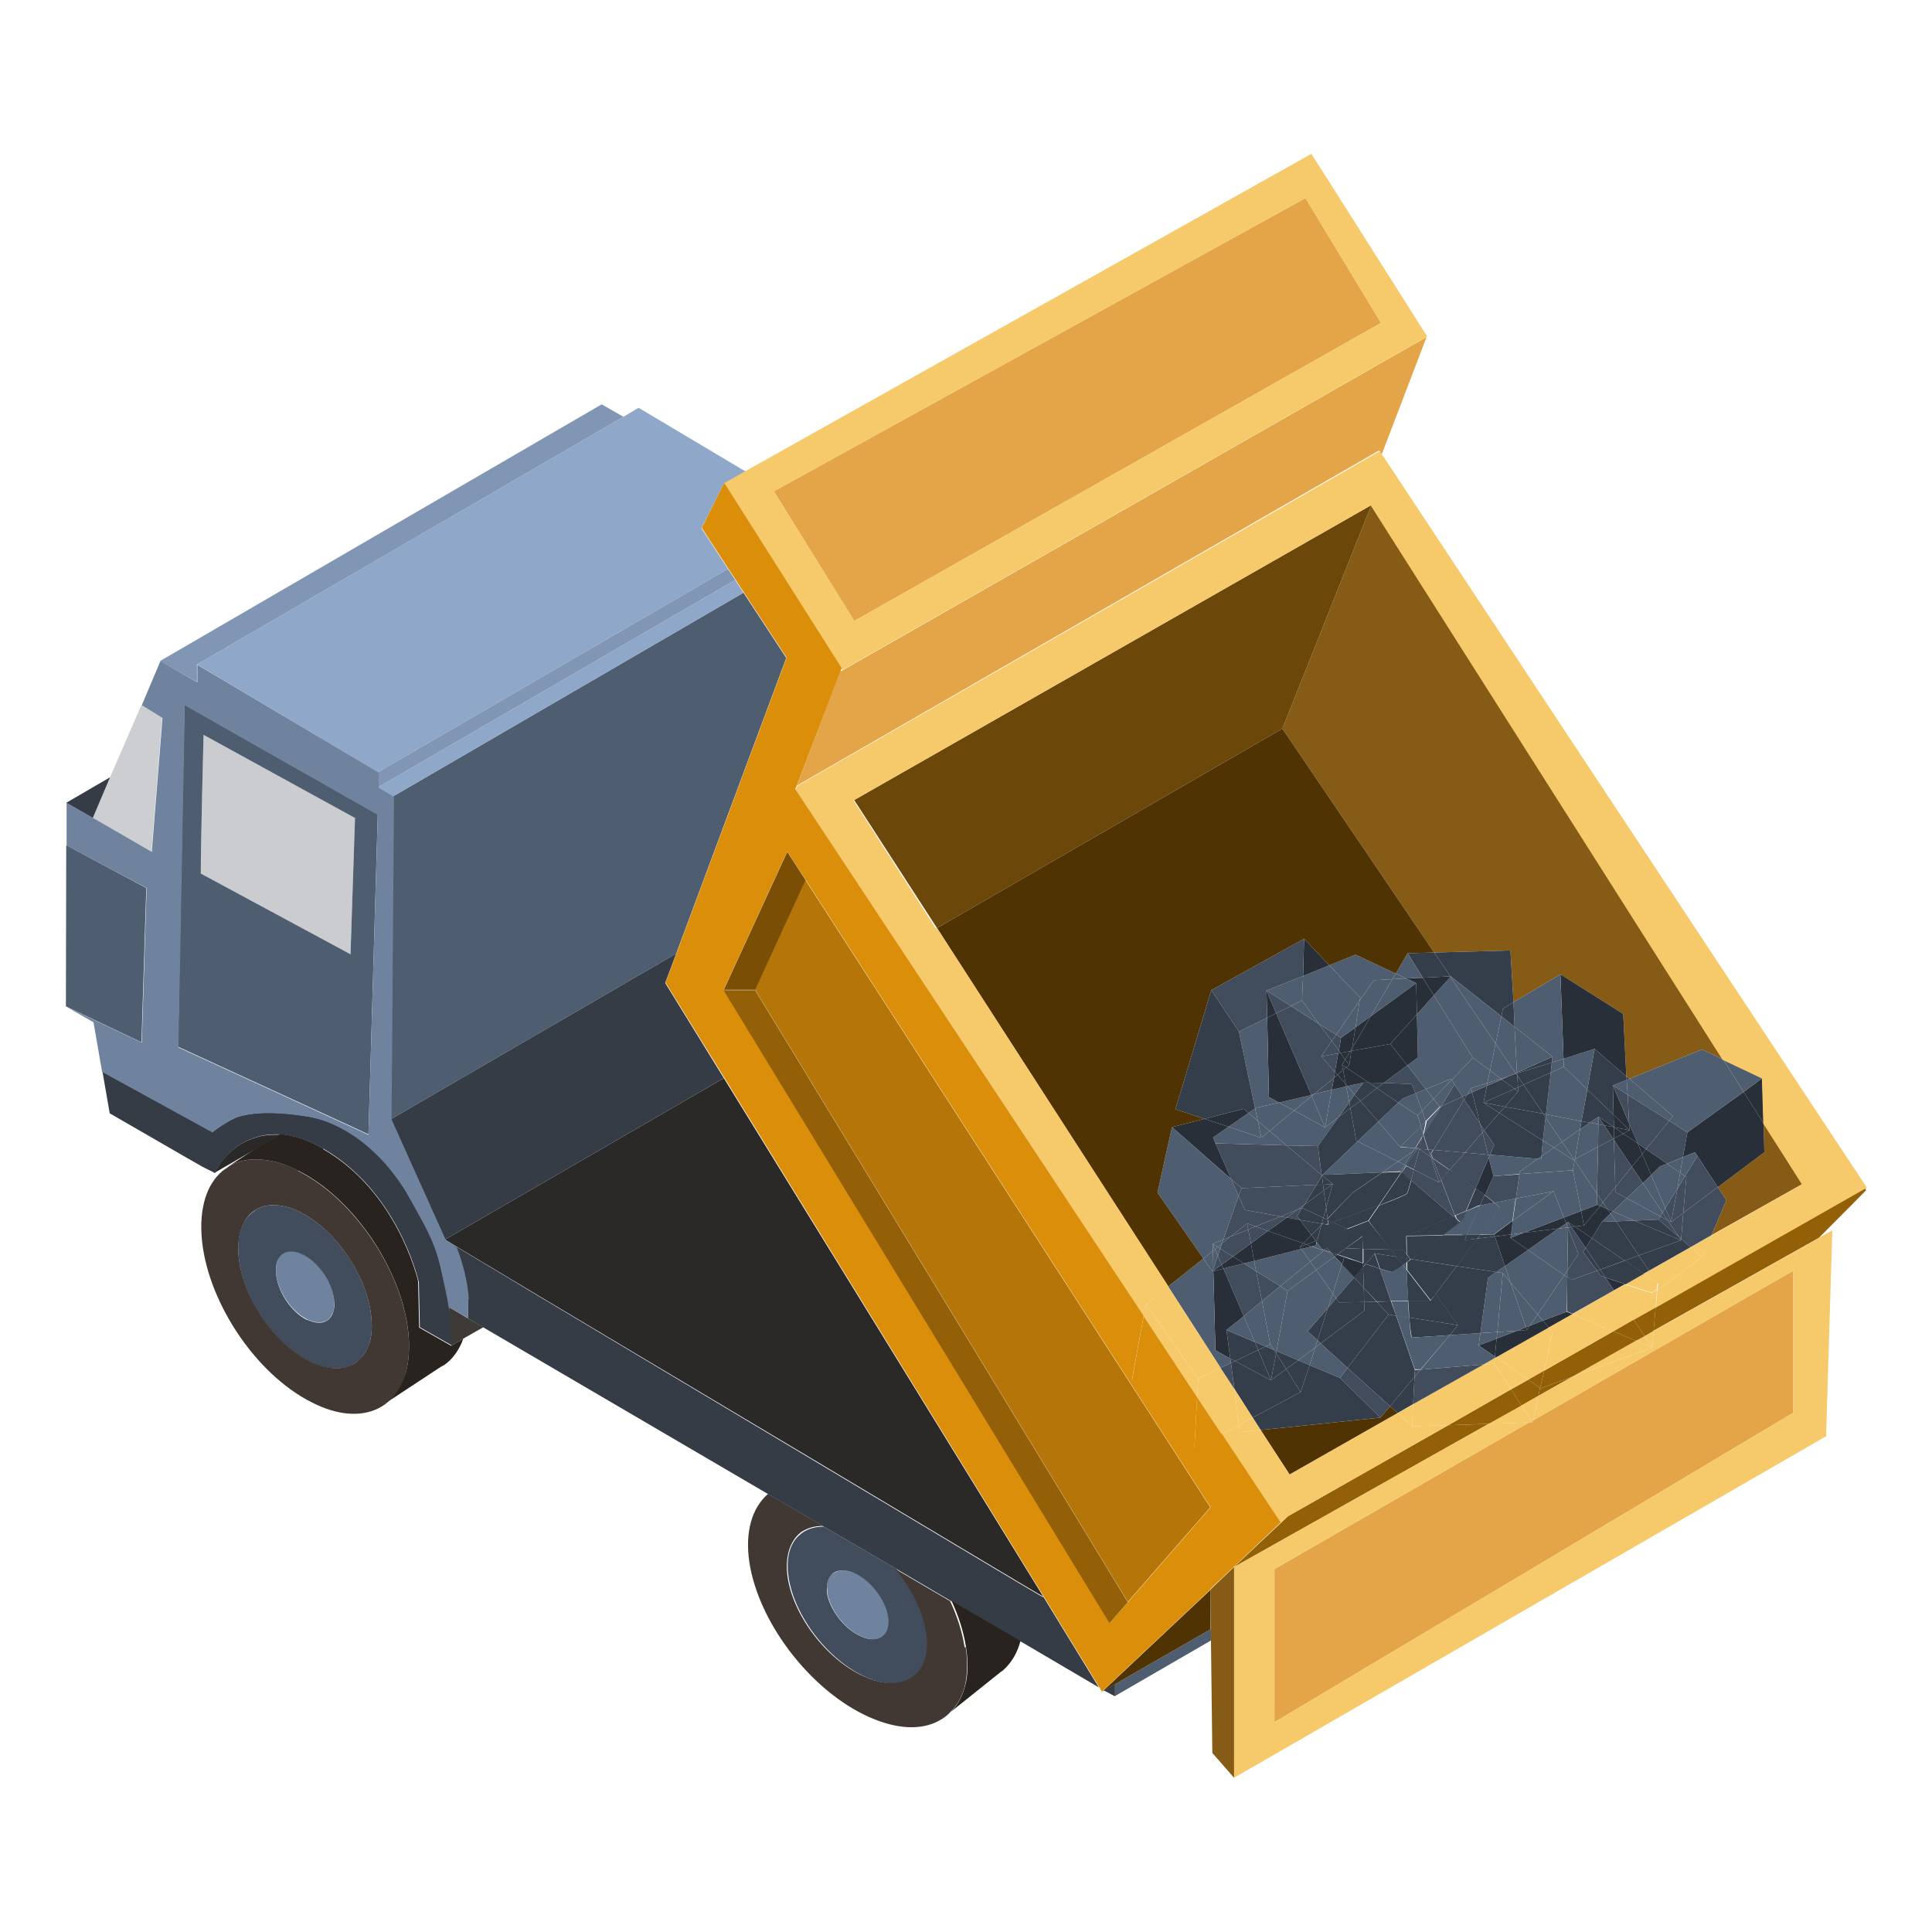 <?xml version="1.0" encoding="utf-8"?>
<svg xmlns="http://www.w3.org/2000/svg" id="Layer_1" viewBox="0 0 56 56">
  <defs>
    <style>
      .cls-1 {
        fill: #4f5d70;
      }

      .cls-2 {
        fill: #413833;
      }

      .cls-3 {
        fill: #855b15;
      }

      .cls-4 {
        fill: #353c46;
      }

      .cls-5 {
        fill: #db8e0a;
      }

      .cls-6 {
        fill: #4f3303;
      }

      .cls-7 {
        fill: #b57508;
      }

      .cls-8 {
        fill: #343d4a;
      }

      .cls-9 {
        fill: #2b2927;
      }

      .cls-10 {
        fill: #f6c96b;
      }

      .cls-11 {
        fill: #8fa7c9;
      }

      .cls-12 {
        fill: #cacccf;
      }

      .cls-13 {
        fill: #e4a549;
      }

      .cls-14 {
        fill: #70839e;
      }

      .cls-15 {
        fill: #414c5c;
      }

      .cls-16 {
        fill: #8196b5;
      }

      .cls-17 {
        fill: #292320;
      }

      .cls-18 {
        fill: #3d3a37;
      }

      .cls-19 {
        fill: #282f39;
      }

      .cls-20 {
        fill: #6b470a;
      }

      .cls-21 {
        fill: #946007;
      }

      .cls-22 {
        fill: #7a4f05;
      }

      .cls-23 {
        fill: #cdced1;
      }
    </style>
  </defs>
  <path class="cls-21" d="M47.99,37.89l6.07-3.45.03.06s-.57.58-1.37,1.38h0s-4.79,2.69-4.79,2.69l.06-.68Z"/>
  <polygon class="cls-3" points="51.12 32.56 52.24 34.32 49.61 35.8 50.04 34.79 49.79 34.41 51.14 33.4 51.12 32.56"/>
  <polygon class="cls-13" points="51.98 36.83 51.98 40.95 36.94 49.92 36.94 45.48 44.32 41.23 44.42 41.23 44.44 41.17 51.98 36.83"/>
  <polygon class="cls-19" points="51.12 32.56 51.14 33.4 49.79 34.41 49.2 33.51 49.13 33.4 48.78 33.54 48.91 32.82 50.54 31.65 51.12 32.56"/>
  <polygon class="cls-19" points="51.12 32.56 50.54 31.65 51.08 31.25 51.12 32.56"/>
  <polygon class="cls-1" points="51.08 31.25 50.54 31.65 49.95 30.71 51.08 31.25"/>
  <polygon class="cls-3" points="39.75 14.64 49.95 30.71 49.33 30.42 47.23 31.27 47.14 31.2 47.05 29.39 45.23 28.24 43.87 29.05 43.78 27.55 41.57 27.61 37.17 21.12 39.75 14.64"/>
  <polygon class="cls-15" points="48.88 34.11 48.84 34.09 49.2 33.51 49.79 34.41 48.79 35.16 48.88 34.11"/>
  <path class="cls-10" d="M49.37,36.39h-.01s-.02.03-.03.04l-.32-.28.61-.35-.25.59Z"/>
  <path class="cls-8" d="M49.35,36.4l-.02.03h0s.02-.02.03-.03Z"/>
  <polygon class="cls-1" points="49.2 33.51 48.84 34.09 48.7 33.99 48.78 33.54 49.13 33.4 49.2 33.51"/>
  <polygon class="cls-15" points="49 36.15 48.73 35.91 48.79 35.16 49.79 34.41 50.04 34.79 49.61 35.8 49 36.15"/>
  <polygon class="cls-15" points="48.91 32.82 48.78 33.54 48.32 33.73 47.71 33.31 48.38 32.49 48.91 32.82"/>
  <polygon class="cls-1" points="48.49 32.35 47.23 31.27 49.33 30.42 49.95 30.71 50.54 31.65 48.91 32.82 48.38 32.49 48.49 32.35"/>
  <polygon class="cls-15" points="48.88 34.11 48.79 35.16 48.44 35.42 48.62 34.46 48.84 34.09 48.88 34.11"/>
  <polygon class="cls-1" points="48.7 33.99 48.84 34.09 48.62 34.46 48.7 33.99"/>
  <polygon class="cls-1" points="48.78 33.54 48.7 33.99 48.32 33.73 48.78 33.54"/>
  <polygon class="cls-8" points="48.67 35.86 48.73 35.91 48.72 35.95 48.67 35.86"/>
  <polygon class="cls-8" points="48.72 35.95 47.5 36.39 46.84 35.4 47.37 35.38 48.72 35.95"/>
  <polygon class="cls-1" points="48.32 33.73 48.7 33.99 48.62 34.46 48.27 35.02 47.86 34.06 48.11 33.81 48.32 33.73"/>
  <polygon class="cls-15" points="48.27 35.02 48.62 34.46 48.44 35.42 48.27 35.02"/>
  <polygon class="cls-1" points="48.49 32.35 48.38 32.49 47.18 31.73 47.15 31.3 47.23 31.27 48.49 32.35"/>
  <polygon class="cls-15" points="48.27 35.02 48.44 35.42 48.34 35.37 48.19 35.15 48.27 35.02"/>
  <polygon class="cls-15" points="48.73 35.91 48.67 35.86 48.34 35.37 48.44 35.42 48.79 35.16 48.73 35.91"/>
  <polygon class="cls-15" points="48.38 32.49 47.71 33.31 47.47 33.14 47.22 32.56 47.18 31.73 48.38 32.49"/>
  <polygon class="cls-15" points="48.34 35.37 48.67 35.86 48.07 35.35 48.13 35.26 48.34 35.37"/>
  <polygon class="cls-15" points="48.19 35.15 48.34 35.37 48.13 35.26 48.19 35.15"/>
  <polygon class="cls-19" points="48.32 33.73 48.11 33.81 47.86 34.06 47.6 33.45 47.71 33.31 48.32 33.73"/>
  <polygon class="cls-1" points="47.86 34.06 48.27 35.02 48.19 35.15 47.62 34.29 47.86 34.06"/>
  <polygon class="cls-1" points="48.19 35.15 48.13 35.26 47.15 34.73 47.62 34.29 48.19 35.15"/>
  <polygon class="cls-1" points="48.07 35.35 47.37 35.38 46.75 35.11 47.15 34.73 48.13 35.26 48.07 35.35"/>
  <polygon class="cls-8" points="48.72 35.95 47.37 35.38 48.07 35.35 48.67 35.86 48.72 35.95"/>
  <path class="cls-10" d="M47.1,37.22l.54-.31.4.28-.02.19c-.08.05-.13.08-.15.08-.04,0-.42-.13-.78-.25Z"/>
  <polygon class="cls-21" points="47.99 37.89 47.93 38.58 47.67 38.73 47.35 38.25 47.99 37.89"/>
  <polygon class="cls-10" points="47.67 38.73 47.93 38.58 47.89 39.06 47.67 38.73"/>
  <polygon class="cls-10" points="47.67 38.73 47.89 39.06 47.42 38.86 47.67 38.73"/>
  <polygon class="cls-10" points="47.89 39.06 45.58 39.9 47.42 38.86 47.89 39.06"/>
  <path class="cls-10" d="M47.88,37.47s.07-.03.15-.08l-.04.51-.64.36-.57-.85.32-.18c.36.12.74.24.78.25Z"/>
  <polygon class="cls-19" points="47.6 33.45 47.86 34.06 47.62 34.29 47.3 33.82 47.6 33.45"/>
  <polygon class="cls-8" points="47.5 36.39 47.8 36.83 47.64 36.92 47.09 36.54 47.5 36.39"/>
  <path class="cls-10" d="M48.05,37.2l-.4-.28.16-.09,1.2-.68.32.28c-.19.15-.96.74-1.29.96l.02-.19Z"/>
  <polygon class="cls-8" points="47.8 36.83 47.5 36.39 48.72 35.95 48.73 35.91 49 36.15 47.8 36.83"/>
  <polygon class="cls-19" points="47.71 33.31 47.6 33.45 47.47 33.14 47.71 33.31"/>
  <polygon class="cls-21" points="47.35 38.25 47.67 38.73 47.42 38.86 46.76 38.59 47.35 38.25"/>
  <polygon class="cls-15" points="47.62 34.29 47.15 34.73 46.82 34.55 46.82 34.41 47.3 33.82 47.62 34.29"/>
  <polygon class="cls-19" points="47.6 33.45 47.3 33.82 46.78 33.04 46.78 33 47.05 32.86 47.47 33.14 47.6 33.45"/>
  <polygon class="cls-21" points="47.42 38.86 45.58 39.9 44.66 40.24 44.64 40.23 44.76 39.73 46.76 38.59 47.42 38.86"/>
  <polygon class="cls-1" points="46.75 35.11 47.37 35.38 46.84 35.4 46.68 35.17 46.75 35.11"/>
  <polygon class="cls-10" points="47.35 38.25 46.76 38.59 45.58 38.09 46.78 37.4 47.35 38.25"/>
  <polygon class="cls-15" points="46.78 33.04 47.3 33.82 46.82 34.41 46.78 33.04"/>
  <polygon class="cls-19" points="47.22 32.56 47.47 33.14 47.05 32.86 47.23 32.76 47.22 32.56"/>
  <polygon class="cls-8" points="47.14 31.2 47.23 31.27 47.15 31.3 47.14 31.2"/>
  <polygon class="cls-19" points="47.22 32.56 47.23 32.76 46.77 32.31 46.75 31.46 47.22 32.56"/>
  <polygon class="cls-19" points="47.23 32.76 47.05 32.86 46.78 32.67 47.23 32.76"/>
  <polygon class="cls-19" points="47.23 32.76 46.78 32.67 46.78 32.67 46.77 32.31 47.23 32.76"/>
  <polygon class="cls-15" points="47.18 31.73 47.22 32.56 46.75 31.46 47.18 31.73"/>
  <polygon class="cls-1" points="47.15 31.3 47.18 31.73 46.75 31.46 47.15 31.3"/>
  <path class="cls-8" d="M47.1,37.22c-.22-.08-.44-.15-.57-.19h0l-.15-.23.72-.26.55.38-.54.31Z"/>
  <path class="cls-19" d="M47.1,37.22l-.32.18-.25-.37c.13.04.35.12.57.19Z"/>
  <polygon class="cls-8" points="47.09 36.54 46.38 36.8 45.96 36.17 46.14 35.89 47.09 36.54"/>
  <polygon class="cls-19" points="46.78 32.67 47.05 32.86 46.78 33 46.78 32.67 46.78 32.67"/>
  <polygon class="cls-15" points="46.46 34.85 46.82 34.41 46.82 34.55 47.15 34.73 46.75 35.11 46.6 35.05 46.46 34.85"/>
  <polygon class="cls-19" points="46.78 33 46.78 33.04 46.76 33.01 46.78 33"/>
  <polygon class="cls-19" points="46.78 32.67 46.78 33 46.76 33.01 46.5 32.62 46.78 32.67"/>
  <polygon class="cls-19" points="46.33 32.37 46.78 32.67 46.5 32.62 46.33 32.37"/>
  <polygon class="cls-15" points="46.5 32.62 46.76 33.01 46.32 33.24 46.33 32.59 46.5 32.62"/>
  <polygon class="cls-8" points="46.22 30.4 47.14 31.2 47.15 31.3 46.75 31.46 46.77 32.31 46.01 31.58 46.22 30.4"/>
  <polygon class="cls-19" points="46.75 35.11 46.68 35.17 46.6 35.05 46.75 35.11"/>
  <polygon class="cls-15" points="46.6 35.05 46.38 34.96 46.46 34.85 46.6 35.05"/>
  <polygon class="cls-15" points="46.46 34.85 46.29 34.6 46.32 33.24 46.76 33.01 46.78 33.04 46.82 34.41 46.46 34.85"/>
  <path class="cls-8" d="M46.38,36.8l.15.23c-.08-.03-.13-.05-.13-.05l-.11-.15.09-.03Z"/>
  <polygon class="cls-1" points="46.43 35.42 46.68 35.17 46.84 35.4 46.53 35.41 46.43 35.42"/>
  <polygon class="cls-15" points="46.5 32.62 46.33 32.59 46.33 32.37 46.5 32.62"/>
  <polygon class="cls-8" points="46.01 31.58 46.77 32.31 46.78 32.67 46.33 32.37 46.08 32.54 45.84 32.5 46.01 31.58"/>
  <polygon class="cls-15" points="46.29 34.6 46.46 34.85 46.38 34.96 46.29 34.92 46.29 34.6"/>
  <path class="cls-15" d="M45.55,37.1l.74-.27.11.15s.05.02.13.05h0l.25.37-1.2.68-.16-.07v-1s.14.09.14.09Z"/>
  <polygon class="cls-1" points="46.33 32.37 46.33 32.59 46.08 32.54 46.33 32.37"/>
  <polygon class="cls-1" points="46.33 32.59 46.32 33.24 45.65 33.6 45.8 32.73 46.08 32.54 46.33 32.59"/>
  <polygon class="cls-1" points="46.32 33.24 46.29 34.6 45.64 33.63 45.65 33.6 46.32 33.24"/>
  <polygon class="cls-19" points="45.91 35.52 45.83 35.1 46.29 34.92 46.38 34.96 45.91 35.52"/>
  <polygon class="cls-8" points="46.53 35.41 46.84 35.4 47.5 36.39 47.09 36.54 46.14 35.89 46.43 35.42 46.53 35.41"/>
  <polygon class="cls-1" points="46.22 30.4 46.01 31.58 45.33 30.92 45.32 30.69 46.22 30.4"/>
  <polygon class="cls-19" points="45.32 30.69 45.23 28.24 47.05 29.39 47.14 31.2 46.22 30.4 45.32 30.69"/>
  <polygon class="cls-8" points="46.08 32.54 45.8 32.73 45.84 32.5 46.08 32.54"/>
  <polygon class="cls-1" points="46.01 31.58 45.84 32.5 44.81 32.3 44.95 31.09 45.33 30.92 46.01 31.58"/>
  <polygon class="cls-8" points="45.96 36.17 46.38 36.8 46.29 36.83 45.89 36.29 45.96 36.17"/>
  <polygon class="cls-19" points="46.14 35.89 45.65 35.55 45.91 35.52 46.38 34.96 46.6 35.05 46.68 35.17 46.43 35.42 46.14 35.89"/>
  <polygon class="cls-19" points="45.96 36.17 45.55 35.57 45.65 35.55 46.14 35.89 45.96 36.17"/>
  <polygon class="cls-1" points="45.84 32.5 45.8 32.73 45.28 33.1 44.8 32.39 44.81 32.3 45.84 32.5"/>
  <polygon class="cls-1" points="45.8 32.73 45.65 33.6 45.62 33.61 45.28 33.1 45.8 32.73"/>
  <polygon class="cls-15" points="45.75 36.35 45.45 35.59 45.45 35.58 45.55 35.57 45.96 36.17 45.89 36.29 46.29 36.83 45.55 37.1 45.43 37.02 45.43 36.83 45.75 36.35"/>
  <polygon class="cls-1" points="46.29 34.92 45.83 35.1 45.59 33.92 45.64 33.63 46.29 34.6 46.29 34.92"/>
  <polygon class="cls-15" points="45.45 35.59 45.75 36.35 45.43 36.83 45.45 35.59"/>
  <polygon class="cls-19" points="45.65 35.55 45.55 35.57 45.45 35.42 45.65 35.55"/>
  <polygon class="cls-1" points="45.65 33.6 45.64 33.63 45.62 33.61 45.65 33.6"/>
  <polygon class="cls-1" points="45.62 33.61 45.6 33.62 45.04 33.26 45.28 33.1 45.62 33.61"/>
  <polygon class="cls-1" points="45.59 33.92 44.04 34.03 44.05 33.96 44.57 33.59 44.67 33.6 44.68 33.52 45.04 33.26 45.6 33.62 45.62 33.61 45.64 33.63 45.59 33.92"/>
  <polygon class="cls-21" points="45.58 39.9 44.59 40.46 44.64 40.23 44.66 40.24 45.58 39.9"/>
  <polygon class="cls-15" points="45.45 35.42 45.55 35.57 45.45 35.58 45.45 35.42"/>
  <polygon class="cls-19" points="45.58 38.09 44.89 38.48 44.72 38.28 45.41 38.02 45.58 38.09"/>
  <polygon class="cls-19" points="45.83 35.1 45.91 35.52 45.65 35.55 45.45 35.42 45.4 35.46 45.33 35.29 45.83 35.1"/>
  <polygon class="cls-1" points="45.45 35.42 45.45 35.58 45.44 35.58 45.4 35.46 45.45 35.42"/>
  <polygon class="cls-1" points="45.45 35.58 45.45 35.59 45.43 36.83 45.34 36.96 44.29 36.23 45.17 35.61 45.44 35.58 45.45 35.58"/>
  <polygon class="cls-1" points="45.4 35.46 45.44 35.58 45.17 35.61 45.4 35.46"/>
  <polygon class="cls-1" points="45.43 36.83 45.43 37.02 45.34 36.96 45.43 36.83"/>
  <polygon class="cls-1" points="45.43 37.02 45.41 38.02 44.72 38.28 44.57 38.1 45.34 36.96 45.43 37.02"/>
  <polygon class="cls-19" points="45.33 35.29 45.4 35.46 45.17 35.61 44.17 35.73 45.33 35.29"/>
  <polygon class="cls-1" points="44.29 36.23 45.34 36.96 44.57 38.1 43.78 37.17 43.62 36.7 44.29 36.23"/>
  <polygon class="cls-1" points="44.98 30.8 45.32 30.69 45.33 30.92 44.95 31.09 44.98 30.8"/>
  <polygon class="cls-1" points="45.32 30.69 44.98 30.8 45 30.63 43.9 29.76 43.87 29.05 45.23 28.24 45.32 30.69"/>
  <polygon class="cls-1" points="45.03 34.53 45.33 35.29 44.17 35.73 43.8 35.78 43.85 35.38 45.03 34.53"/>
  <polygon class="cls-1" points="44.8 32.39 45.28 33.1 45.04 33.26 44.72 33.06 44.8 32.39"/>
  <polygon class="cls-19" points="45.17 35.61 44.29 36.23 43.78 35.88 44.17 35.73 45.17 35.61"/>
  <polygon class="cls-1" points="44.72 33.06 45.04 33.26 44.68 33.52 44.72 33.06"/>
  <polygon class="cls-1" points="44.04 34.03 45.59 33.92 45.83 35.1 45.33 35.29 45.03 34.53 43.94 34.74 44.04 34.03"/>
  <polygon class="cls-1" points="45.03 34.53 43.85 35.38 43.94 34.74 45.03 34.53"/>
  <polygon class="cls-10" points="44.89 38.48 45.58 38.09 46.76 38.59 44.76 39.73 45 38.61 44.89 38.48"/>
  <polygon class="cls-10" points="45 38.61 44.76 39.73 44.3 39.99 43.37 39.34 44.89 38.48 45 38.61"/>
  <polygon class="cls-8" points="45 30.63 44.98 30.8 43.97 31.11 43.97 31.09 45 30.63"/>
  <polygon class="cls-1" points="45 30.63 43.97 31.09 43.9 29.76 45 30.63"/>
  <polygon class="cls-8" points="43.97 31.11 44.98 30.8 44.95 31.09 44.16 31.44 43.98 31.17 43.97 31.11"/>
  <polygon class="cls-8" points="44.95 31.09 44.81 32.3 44.73 32.28 44.16 31.44 44.95 31.09"/>
  <polygon class="cls-8" points="44.81 32.3 44.8 32.39 44.73 32.28 44.81 32.3"/>
  <polygon class="cls-8" points="44.73 32.28 44.8 32.39 44.72 33.06 43.46 32.26 43.62 32.08 44.73 32.28"/>
  <polygon class="cls-21" points="44.3 39.99 44.76 39.73 44.64 40.23 44.3 39.99"/>
  <polygon class="cls-1" points="44.72 38.28 44.34 38.43 44.57 38.1 44.72 38.28"/>
  <polygon class="cls-1" points="44.57 33.59 44.68 33.52 44.67 33.6 44.57 33.59"/>
  <polygon class="cls-21" points="44.3 39.99 44.64 40.23 44.59 40.46 44.1 40.74 43.8 40.27 44.3 39.99"/>
  <polygon class="cls-10" points="44.59 40.46 44.44 41.17 44.4 41.19 44.1 40.74 44.59 40.46"/>
  <polygon class="cls-1" points="43.78 37.17 44.57 38.1 44.34 38.43 44.23 38.47 43.78 37.17"/>
  <polygon class="cls-13" points="44.44 41.17 44.42 41.23 44.4 41.19 44.44 41.17"/>
  <polygon class="cls-13" points="44.4 41.19 44.42 41.23 44.32 41.23 44.4 41.19"/>
  <polygon class="cls-10" points="44.1 40.74 44.4 41.19 44.32 41.23 43.15 41.27 44.1 40.74"/>
  <polygon class="cls-19" points="44.89 38.48 43.37 39.34 43.33 39.32 43.38 38.8 43.98 38.57 44.26 38.55 44.34 38.43 44.72 38.28 44.89 38.48"/>
  <polygon class="cls-19" points="44.34 38.43 44.26 38.55 44.23 38.47 44.34 38.43"/>
  <polygon class="cls-19" points="44.23 38.47 44.26 38.55 43.98 38.57 44.23 38.47"/>
  <polygon class="cls-1" points="43.78 37.17 44.23 38.47 43.98 38.57 43.4 38.61 43.56 36.9 43.78 37.17"/>
  <polygon class="cls-8" points="44.16 31.44 44.73 32.28 43.62 32.08 44 31.64 44 31.52 44.16 31.44"/>
  <polygon class="cls-1" points="44.17 35.73 43.78 35.88 43.8 35.78 44.17 35.73"/>
  <polygon class="cls-8" points="43.98 31.17 44.16 31.44 44 31.52 43.98 31.17"/>
  <polygon class="cls-21" points="43.8 40.27 44.1 40.74 43.15 41.27 41.98 41.31 43.8 40.27"/>
  <path class="cls-15" d="M44.04,34.03l-.1.71-.62.12c-.07-.06-.17-.13-.28-.22l.25-.55.75-.05Z"/>
  <polygon class="cls-8" points="44 31.52 44 31.64 43.9 31.56 44 31.52"/>
  <polygon class="cls-8" points="43 31.96 43.9 31.56 44 31.64 43.62 32.08 43 31.96"/>
  <polygon class="cls-8" points="43.98 31.17 44 31.52 43.9 31.56 43.53 31.29 43.74 31.19 43.94 31.12 43.98 31.17"/>
  <polygon class="cls-8" points="43.97 31.11 43.98 31.17 43.94 31.12 43.97 31.11"/>
  <polygon class="cls-1" points="43.98 38.57 43.38 38.8 43.4 38.61 43.98 38.57"/>
  <polygon class="cls-8" points="43.97 31.09 43.97 31.11 43.94 31.12 43.93 31.11 43.97 31.09"/>
  <polygon class="cls-1" points="43.9 29.76 43.97 31.09 43.93 31.11 43.35 30.25 43.52 29.46 43.9 29.76"/>
  <polygon class="cls-8" points="43.94 31.12 43.74 31.19 43.93 31.11 43.94 31.12"/>
  <polygon class="cls-1" points="43.35 30.25 43.93 31.11 43.74 31.19 43.5 31.27 43.19 31.03 43.35 30.25"/>
  <polygon class="cls-8" points="43.87 29.05 43.9 29.76 43.52 29.46 43.56 29.24 43.87 29.05"/>
  <polygon class="cls-8" points="43.9 31.56 43 31.96 43.1 31.47 43.53 31.29 43.9 31.56"/>
  <polygon class="cls-8" points="43.78 27.55 43.87 29.05 43.56 29.24 43.52 29.46 42.05 28.3 42.04 28.3 41.57 27.61 43.78 27.55"/>
  <polygon class="cls-10" points="43.31 39.53 43.8 40.27 41.98 41.31 40.93 41.34 40.96 40.7 43 39.55 43.31 39.53"/>
  <polygon class="cls-19" points="43.78 35.88 44.29 36.23 43.62 36.7 43.33 35.84 43.8 35.78 43.78 35.88"/>
  <polygon class="cls-1" points="43.74 31.19 43.53 31.29 43.5 31.27 43.74 31.19"/>
  <polygon class="cls-8" points="43.62 32.08 43.46 32.26 43 31.96 43.62 32.08"/>
  <polygon class="cls-1" points="43.62 36.7 43.78 37.17 43.56 36.9 43.37 36.87 43.62 36.7"/>
  <polygon class="cls-1" points="43.56 36.9 43.4 38.61 42.91 38.64 43.13 37.04 43.37 36.87 43.56 36.9"/>
  <polygon class="cls-1" points="43.53 31.29 43.1 31.47 43.11 31.39 43.5 31.27 43.53 31.29"/>
  <polygon class="cls-1" points="43.52 29.46 43.35 30.25 42.04 28.32 42.05 28.3 43.52 29.46"/>
  <polygon class="cls-1" points="43.19 31.03 43.5 31.27 43.11 31.39 43.19 31.03"/>
  <polygon class="cls-19" points="43.8 35.78 43.33 35.84 43.31 35.78 43.85 35.38 43.8 35.78"/>
  <polygon class="cls-10" points="43.37 39.34 44.3 39.99 43.8 40.27 43.31 39.53 43.33 39.36 43.37 39.34"/>
  <polygon class="cls-1" points="43.4 38.61 43.38 38.8 42.86 39 42.91 38.64 43.4 38.61"/>
  <polygon class="cls-19" points="43.38 38.8 43.33 39.32 42.86 39 43.38 38.8"/>
  <polygon class="cls-19" points="43.37 39.34 43.33 39.36 43.33 39.32 43.37 39.34"/>
  <polygon class="cls-1" points="44.05 33.96 44.04 34.03 43.29 34.09 43.15 33.56 43.19 33.47 44.57 33.59 44.05 33.96"/>
  <polygon class="cls-1" points="42.69 30.66 41.56 28.85 42.04 28.32 43.35 30.25 43.19 31.03 42.69 30.66"/>
  <polygon class="cls-8" points="43.33 35.84 42.82 35.9 42.9 35.79 43.31 35.78 43.33 35.84"/>
  <path class="cls-8" d="M43.32,34.86l-.42.08.13-.3c.11.09.21.16.28.22Z"/>
  <polygon class="cls-10" points="43.31 39.53 43 39.55 43.33 39.36 43.31 39.53"/>
  <polygon class="cls-8" points="43.31 33.19 43.02 32.76 43.46 32.26 44.72 33.06 44.68 33.52 44.57 33.59 43.19 33.47 43.31 33.19"/>
  <polygon class="cls-15" points="43.02 32.76 43.31 33.19 43.19 33.47 43.13 33.47 42.97 32.82 43.02 32.76"/>
  <path class="cls-1" d="M43.48,35.02s-.07-.08-.17-.16l.62-.12-.09.64-.54.4h-.41s.58-.76.58-.76Z"/>
  <path class="cls-19" d="M42.77,34.45l.38-.89.14.53-.25.55c-.08-.06-.17-.13-.26-.19Z"/>
  <polygon class="cls-15" points="43.19 33.47 43.15 33.56 43.13 33.47 43.19 33.47"/>
  <polygon class="cls-15" points="42.97 32.82 43.13 33.47 42.46 33.41 42.97 32.82"/>
  <path class="cls-8" d="M43.03,34.64l-.13.3h-.04s-.36.16-.36.16l.28-.66c.09.07.18.13.26.19Z"/>
  <polygon class="cls-15" points="43.02 32.76 42.97 32.82 42.9 32.57 43.02 32.76"/>
  <polygon class="cls-8" points="43.46 32.26 43.02 32.76 42.9 32.57 42.67 31.66 43.1 31.47 43 31.96 43.46 32.26"/>
  <polygon class="cls-15" points="43 39.55 40.96 40.7 41 39.91 41.18 39.7 43 39.55"/>
  <polygon class="cls-15" points="42.9 32.57 42.97 32.82 42.46 33.41 41.55 33.33 42.44 31.87 42.9 32.57"/>
  <path class="cls-1" d="M43.48,35.02l-.58.77h-.39s.38-.85.38-.85l.42-.08c.09.08.15.13.17.16Z"/>
  <path class="cls-15" d="M42.77,34.45c-.24-.17-.5-.36-.75-.54l.44-.5.67.06.02.09-.38.89Z"/>
  <polygon class="cls-8" points="42.9 35.79 42.82 35.9 42.45 35.95 42.52 35.79 42.9 35.79"/>
  <polygon class="cls-1" points="43.33 39.36 43 39.55 41.18 39.7 42.02 38.7 42.91 38.64 42.86 39 43.33 39.32 43.33 39.36"/>
  <polygon class="cls-8" points="43.37 36.87 42.22 36.7 42.82 35.9 43.33 35.84 43.62 36.7 43.37 36.87"/>
  <polygon class="cls-8" points="42.67 31.66 42.9 32.57 42.44 31.87 42.53 31.73 42.67 31.66"/>
  <polygon class="cls-1" points="43.1 31.47 42.67 31.66 42.64 31.54 43.11 31.39 43.1 31.47"/>
  <polygon class="cls-1" points="42.64 31.54 42.67 31.66 42.53 31.73 42.64 31.54"/>
  <polygon class="cls-1" points="42.08 31.3 42.69 30.66 43.19 31.03 43.11 31.39 42.64 31.54 42.53 31.73 42.39 31.79 42.16 31.43 42.08 31.3"/>
  <polygon class="cls-8" points="42.53 31.73 42.44 31.87 42.39 31.79 42.53 31.73"/>
  <polygon class="cls-8" points="42.52 35.79 42.45 35.95 42.39 35.8 42.52 35.79"/>
  <polygon class="cls-8" points="42.02 38.7 42.26 38.41 41.61 37.51 42.22 36.7 43.37 36.87 43.13 37.04 42.91 38.64 42.02 38.7"/>
  <path class="cls-15" d="M42.46,33.41l-.44.5c-.18-.13-.35-.24-.49-.34l-.05-.13.07-.11.92.08Z"/>
  <path class="cls-8" d="M40.91,36.49c.28-.2.63-.47.92-.69h.57s.06.14.06.14l.37-.04-.6.8-1.31-.2Z"/>
  <polygon class="cls-15" points="42.39 31.79 42.44 31.87 41.55 33.33 41.4 33.32 41.26 32.88 41.77 32.07 42.39 31.79"/>
  <polygon class="cls-15" points="42.16 31.43 42.39 31.79 41.77 32.07 42.16 31.43"/>
  <path class="cls-1" d="M42.37,35.39h0s.12-.28.12-.28l.36-.15h.04s-.38.84-.38.84h-.13s-.13-.32-.13-.32c.02-.02.04-.04.05-.05h.01s.04-.04.04-.04Z"/>
  <path class="cls-8" d="M42.37,35.39l-.04.05h-.01s.04-.05.05-.05Z"/>
  <path class="cls-15" d="M42.38,35.38h0s-.03.02-.05.04l-.1-.09-.04-.1.32-.13-.12.28Z"/>
  <path class="cls-1" d="M42.26,35.47l.13.32h-.57c.18-.13.34-.25.44-.32Z"/>
  <path class="cls-8" d="M42.22,35.34l.1.09s-.03.03-.05.05l-.05-.13Z"/>
  <path class="cls-15" d="M42.49,35.1l-.32.13-.4-1.04.25-.29c.25.18.51.36.75.54l-.28.66Z"/>
  <path class="cls-8" d="M42.22,35.34l.05.13c-.1.07-.26.2-.44.33l-1.07.02,1.36-.57.09.08Z"/>
  <path class="cls-8" d="M42.26,38.41l-.24.29-1.1.07s-.05-.27-.07-.58l1.41.22Z"/>
  <path class="cls-8" d="M42.22,36.7l-.61.81-.72-1s.01,0,.02-.01l1.31.2Z"/>
  <polygon class="cls-15" points="42.22 35.34 42.12 35.26 42.17 35.24 42.22 35.34"/>
  <polygon class="cls-1" points="41.55 31.85 42.08 31.3 42.16 31.43 41.77 32.07 41.73 32.08 41.55 31.85"/>
  <polygon class="cls-19" points="42.05 28.3 42.04 28.32 42.04 28.3 42.05 28.3"/>
  <polygon class="cls-19" points="42.04 28.3 42.04 28.32 41.56 28.85 41.24 28.34 42.04 28.3"/>
  <polygon class="cls-8" points="41.57 27.61 42.04 28.3 41.24 28.34 40.8 27.63 41.57 27.61"/>
  <path class="cls-15" d="M42.02,33.91l-.25.29-.25-.63c.14.1.31.22.49.34Z"/>
  <polygon class="cls-1" points="41.33 31.57 42.06 31.27 42.08 31.3 41.55 31.85 41.33 31.57"/>
  <path class="cls-8" d="M40.76,35.83l1.07-.02c-.28.22-.63.49-.92.69h-.03s-.1-.15-.1-.15c0-.31-.01-.52-.01-.52Z"/>
  <path class="cls-15" d="M41.77,34.2l-.06.07-.24-.74s.04.03.05.04l.25.63Z"/>
  <path class="cls-1" d="M41.77,32.07l-.5.81v-.02c.05-.2.08-.33.08-.33v-.03s.4-.42.4-.42h.03Z"/>
  <polygon class="cls-1" points="41.22 32.2 41.55 31.85 41.73 32.08 41.32 32.5 41.22 32.2"/>
  <path class="cls-15" d="M42.12,35.26l-1.22-1.05c.03-.09.05-.2.08-.31l.73.37.06-.07.4,1.04-.05.02Z"/>
  <polygon class="cls-1" points="42.06 31.27 41.33 31.57 40.79 30.88 41.1 30.65 41.07 29.4 41.56 28.85 42.69 30.66 42.08 31.3 42.06 31.27"/>
  <path class="cls-8" d="M42.26,38.41l-1.41-.22c-.01-.15-.02-.31-.03-.49h.65s.14-.2.14-.2l.65.9Z"/>
  <path class="cls-8" d="M41.61,37.51l-.14.18-.68-.88c0-.08,0-.16,0-.23.04-.02.08-.05.11-.08l.72,1Z"/>
  <polygon class="cls-19" points="41.24 28.34 41.56 28.85 41.07 29.4 41.05 28.5 40.76 28.36 41.24 28.34"/>
  <path class="cls-15" d="M41.47,33.53l-.07-.21h.14s-.07.12-.07.12l.05.13s-.04-.03-.05-.04Z"/>
  <path class="cls-8" d="M40.78,36.82l.68.88h-.65c-.01-.28-.03-.59-.04-.88Z"/>
  <path class="cls-15" d="M41.4,33.32l.07.21c-.15-.1-.27-.18-.33-.22,0,0,0,0,0-.01l.26.02Z"/>
  <polygon class="cls-1" points="41.55 31.85 41.22 32.2 41.03 31.69 41.33 31.57 41.55 31.85"/>
  <polygon class="cls-13" points="41.35 9.77 40.05 13.17 39.98 13.06 39.95 13.07 23.1 22.77 24.35 19.47 24.42 19.43 41.35 9.77"/>
  <path class="cls-1" d="M41.32,32.5v.03s-.02.13-.07.33l-.07-.22.14-.14Z"/>
  <path class="cls-15" d="M41.14,33.31c.06.04.18.12.33.22l.24.74-.73-.37c.05-.19.11-.4.16-.59Z"/>
  <polygon class="cls-1" points="41.32 32.5 41.19 32.64 41.09 32.33 41.22 32.2 41.32 32.5"/>
  <path class="cls-1" d="M41.26,32.86v.02s-.01.03-.01.03c0-.01,0-.03.01-.05Z"/>
  <polygon class="cls-1" points="40.8 27.63 41.24 28.34 40.76 28.36 40.46 28.22 40.8 27.63"/>
  <polygon class="cls-1" points="41.09 32.33 41.19 32.64 40.59 33.25 39.95 32.51 40.53 31.96 41.09 32.33"/>
  <path class="cls-15" d="M41.14,33.3c.04-.14.07-.27.09-.38h0s.02-.04.02-.04l.14.44-.26-.02Z"/>
  <path class="cls-15" d="M41.14,33.3s0,0,0,.01c0,0-.02-.01-.02-.02h.02Z"/>
  <polygon class="cls-1" points="40.66 31.84 41.03 31.69 41.22 32.2 41.09 32.33 40.53 31.96 40.66 31.84"/>
  <path class="cls-15" d="M41.12,33.29h-.03,0s0,0,.02,0Z"/>
  <polygon class="cls-19" points="41.07 29.4 41.1 30.65 40.79 30.88 40.3 30.26 41.07 29.4"/>
  <polygon class="cls-15" points="41.01 39.71 41.18 39.7 41 39.91 41.01 39.71"/>
  <polygon class="cls-15" points="41.1 33.28 41.09 33.29 41.08 33.29 41.1 33.28"/>
  <path class="cls-15" d="M41.24,32.92c-.03.11-.06.24-.09.38h-.02s-.02-.02-.02-.02h-.02s-.06,0-.06,0l.22-.36Z"/>
  <path class="cls-15" d="M41.14,33.31c-.05.19-.11.41-.16.59l-.23-.12.34-.49h.03s.01,0,.02.02Z"/>
  <polygon class="cls-15" points="41.08 33.29 40.96 33.37 41.02 33.28 41.08 33.29"/>
  <polygon class="cls-1" points="41.05 28.5 39.73 29.46 40.36 28.38 40.76 28.36 41.05 28.5"/>
  <path class="cls-1" d="M40.59,33.25l.59-.61.07.22s0,.04-.01.05h0s-.22.37-.22.37l-.43-.04Z"/>
  <polygon class="cls-8" points="41.01 39.71 41 39.91 40.29 40.76 39.06 39.65 40.25 38.1 40.47 38.14 41.01 39.71"/>
  <polygon class="cls-8" points="40.29 40.76 41 39.91 40.96 40.7 40.51 40.96 40.29 40.76"/>
  <path class="cls-15" d="M40.75,33.79l.23.12c-.03.11-.05.21-.08.31l-.27-.24.13-.18Z"/>
  <polygon class="cls-15" points="40.72 33.77 40.96 33.37 41.08 33.29 41.09 33.29 40.75 33.79 40.72 33.77"/>
  <polygon class="cls-10" points="40.96 40.7 40.93 41.34 40.51 40.96 40.96 40.7"/>
  <polygon class="cls-15" points="40.11 31.39 40.79 30.88 41.33 31.57 41.03 31.69 40.92 31.42 40.11 31.39"/>
  <path class="cls-8" d="M40.91,36.49s-.01.01-.02.01v-.02s.02,0,.02,0Z"/>
  <path class="cls-1" d="M40.92,38.77l1.1-.07-.84.99h-.17s-.54-1.56-.54-1.56l.38.06c.02.31.04.54.07.58Z"/>
  <path class="cls-8" d="M40.63,33.97l.27.24c-.06.21-.1.36-.12.38-.03.04-.38.18-.81.35l.66-.97Z"/>
  <path class="cls-8" d="M40.87,36.49v.02s-.06.06-.1.08c0-.04,0-.08,0-.11h.1Z"/>
  <path class="cls-8" d="M40.77,36.35l.1.14h-.1v-.14Z"/>
  <path class="cls-1" d="M40.82,37.71c0,.18.01.34.03.49l-.38-.06-.14-.42h.5Z"/>
  <path class="cls-1" d="M40.78,36.82c0,.28.02.6.04.89h-.5s-.33-.94-.33-.94c.18.06.32.1.35.1.03,0,.15-.08.32-.2l.12.15Z"/>
  <path class="cls-1" d="M40.78,36.82l-.12-.15s.07-.05.11-.08c0,.07,0,.15,0,.23Z"/>
  <path class="cls-8" d="M40.77,36.48s0,.07,0,.11c-.04.03-.07.06-.11.08l-.19-.24.29.04Z"/>
  <polygon class="cls-1" points="40.76 28.36 40.36 28.38 40.46 28.22 40.76 28.36"/>
  <polygon class="cls-15" points="40.75 33.79 40.63 33.97 40.6 33.95 40.72 33.77 40.75 33.79"/>
  <path class="cls-8" d="M40.77,36.35v.13l-.29-.04-.16-.21h.37s.08.12.08.12Z"/>
  <path class="cls-8" d="M40.48,36.43l.19.24c-.17.12-.3.2-.32.2-.03,0-.17-.04-.35-.1l-.15-.44.63.1Z"/>
  <polygon class="cls-8" points="40.66 31.84 40.53 31.96 39.91 31.54 40.11 31.39 40.92 31.42 41.03 31.69 40.66 31.84"/>
  <polygon class="cls-1" points="40.52 33.67 40.72 33.77 40.6 33.95 40.07 33.98 40.52 33.67"/>
  <polygon class="cls-1" points="40.96 33.37 40.72 33.77 40.52 33.67 40.96 33.37"/>
  <polygon class="cls-1" points="40.96 33.37 40.52 33.67 39.35 33.08 39.95 32.51 40.59 33.25 41.02 33.28 40.96 33.37"/>
  <path class="cls-8" d="M40.9,34.21l1.22,1.05-1.36.57s0,.21.01.52l-.08-.11h-.37s-.65-.85-.65-.85l.31-.45c.43-.16.79-.31.81-.35.02-.03.06-.18.12-.38Z"/>
  <polygon class="cls-1" points="39.82 28.41 40.36 28.38 39.73 29.46 39.29 29.78 39.41 29 39.82 28.41"/>
  <path class="cls-8" d="M39.99,36.77l.33.95h-.42s-.37-.39-.37-.39l-.02-.61.07-.08c.15.05.29.09.41.13Z"/>
  <polygon class="cls-19" points="39.19 30.39 39.73 29.46 41.05 28.5 41.07 29.4 40.3 30.26 39.17 30.46 39.19 30.39"/>
  <polygon class="cls-8" points="40.25 38.1 39.9 37.73 40.32 37.72 40.47 38.14 40.25 38.1"/>
  <polygon class="cls-8" points="39.43 31.91 39.91 31.54 40.53 31.96 39.95 32.51 39.43 31.91"/>
  <polygon class="cls-8" points="40.11 31.39 39.91 31.54 39.67 31.38 40.11 31.39"/>
  <polygon class="cls-8" points="40.25 38.1 39.06 39.65 38.28 38.94 39.55 37.99 39.54 37.74 39.9 37.73 40.25 38.1"/>
  <polygon class="cls-6" points="40.51 40.96 37.38 42.74 36.54 41.45 40.01 41.09 40.29 40.76 40.51 40.96"/>
  <polygon class="cls-13" points="37.84 5.74 40.03 9.36 24.76 18 22.43 14.24 37.84 5.74"/>
  <path class="cls-8" d="M39.84,36.33l.15.44c-.12-.04-.26-.09-.41-.13l.26-.3Z"/>
  <polygon class="cls-8" points="39.53 37.33 39.9 37.73 39.54 37.74 39.53 37.33"/>
  <path class="cls-8" d="M39.5,36.2l.82.02.16.21-.63-.1-.26.3s-.05-.01-.07-.02v-.41Z"/>
  <polygon class="cls-8" points="39.43 31.5 39.52 31.38 39.67 31.38 39.91 31.54 39.43 31.91 39.26 31.73 39.43 31.5"/>
  <polygon class="cls-20" points="39.75 14.64 37.17 21.12 27.16 26.9 24.76 23.19 39.75 14.64"/>
  <polygon class="cls-19" points="39.73 29.46 39.19 30.39 39.29 29.78 39.73 29.46"/>
  <path class="cls-8" d="M38.62,35.42c.29-.1.87-.31,1.35-.49l-.31.45-.63.24-.42-.2Z"/>
  <path class="cls-19" d="M39.58,36.63l-.07.08v-.11s.05.02.07.02Z"/>
  <polygon class="cls-8" points="39.54 37.74 39.55 37.99 38.28 38.94 38.19 38.85 38.49 37.91 38.73 37.63 38.81 37.75 39.54 37.74"/>
  <polygon class="cls-8" points="39.51 36.72 39.53 37.33 39.25 37.03 39.51 36.72"/>
  <path class="cls-8" d="M39.5,36.2v.41c-.24-.09-.51-.18-.73-.25l.24-.18.49.02Z"/>
  <polygon class="cls-8" points="39.49 35.84 39.5 36.2 39.01 36.18 39.49 35.84"/>
  <polygon class="cls-8" points="39.49 35.84 39.04 35.63 39.66 35.39 40.32 36.22 39.5 36.2 39.49 35.84"/>
  <path class="cls-8" d="M38.46,36.17l-.07.06h0s-.08-.03-.08-.03l-.15-.2v-.05s.88-.33.88-.33l.45.21-.48.35h-.55Z"/>
  <polygon class="cls-1" points="39.06 31.48 39.52 31.38 39.43 31.5 39.26 31.73 39.06 31.48"/>
  <polygon class="cls-1" points="39.43 28.92 38.53 27.98 39.29 27.67 40.46 28.22 40.36 28.38 39.82 28.41 39.41 29 39.43 28.92"/>
  <polygon class="cls-1" points="38.53 27.98 39.43 28.92 39.41 29 38.73 29.99 38.23 29.68 37.74 29 37.77 28.29 38.53 27.98"/>
  <polygon class="cls-8" points="39.26 31.73 39.43 31.91 39.14 32.12 39.11 31.95 39.26 31.73"/>
  <polygon class="cls-19" points="39.52 31.38 39.06 31.48 39.01 31.43 38.93 31.01 39.02 30.94 39.67 31.38 39.52 31.38"/>
  <polygon class="cls-8" points="39.95 32.51 39.35 33.08 39.31 33.06 39.14 32.12 39.43 31.91 39.95 32.51"/>
  <polygon class="cls-19" points="39.29 29.78 39.19 30.39 39.14 30.47 38.85 30.52 38.81 30.45 38.87 30.08 39.29 29.78"/>
  <polygon class="cls-1" points="39.26 31.73 39.11 31.95 39.02 31.49 39.06 31.48 39.26 31.73"/>
  <polygon class="cls-19" points="39.19 30.39 39.17 30.46 39.14 30.47 39.19 30.39"/>
  <polygon class="cls-19" points="39.17 30.46 39.11 30.87 38.99 30.71 39.14 30.47 39.17 30.46"/>
  <path class="cls-8" d="M40.6,33.95l.02.02-.66.97c-.48.18-1.06.39-1.35.49l-.13-.06v-.04s.73-.76.73-.76l.85-.58.53-.02Z"/>
  <polygon class="cls-8" points="39.11 31.95 39.14 32.12 38.8 32.38 39.11 31.95"/>
  <polygon class="cls-19" points="39.14 30.47 38.99 30.71 38.85 30.52 39.14 30.47"/>
  <polygon class="cls-1" points="39.25 37.03 38.73 37.63 38.63 37.49 38.9 36.64 39.25 37.03"/>
  <polygon class="cls-19" points="38.99 30.71 39.11 30.87 39.02 30.94 38.9 30.87 38.99 30.71"/>
  <polygon class="cls-19" points="39.67 31.38 39.02 30.94 39.11 30.87 39.17 30.46 40.3 30.26 40.79 30.88 40.11 31.39 39.67 31.38"/>
  <polygon class="cls-1" points="39.02 31.49 39.11 31.95 38.8 32.38 38.41 32.68 38.6 31.59 39.02 31.49"/>
  <polygon class="cls-15" points="39.06 39.65 40.29 40.76 40.01 41.09 38.84 39.94 39.06 39.65"/>
  <polygon class="cls-1" points="39.06 39.65 38.84 39.94 37.96 39.57 38.12 39.06 38.28 38.94 39.06 39.65"/>
  <polygon class="cls-19" points="39.06 31.48 39.02 31.49 39.01 31.43 39.06 31.48"/>
  <polygon class="cls-19" points="39.01 31.43 39.02 31.49 38.6 31.59 38.67 31.24 38.77 31.15 39.01 31.43"/>
  <polygon class="cls-19" points="39.01 31.43 38.77 31.15 38.93 31.01 39.01 31.43"/>
  <path class="cls-8" d="M39.01,36.18l-.24.18c-.07-.02-.14-.04-.2-.07l-.11-.12h.55Z"/>
  <polygon class="cls-19" points="39.02 30.94 38.93 31.01 38.9 30.87 39.02 30.94"/>
  <path class="cls-19" d="M39.25,37.03l-.35-.38.06-.18-.22-.08.03-.02c.22.08.49.17.74.25v.11l-.26.31Z"/>
  <polygon class="cls-19" points="38.96 36.46 38.9 36.64 38.69 36.42 38.74 36.38 38.96 36.46"/>
  <polygon class="cls-8" points="38.73 37.63 39.25 37.03 39.53 37.33 39.54 37.74 38.81 37.75 38.73 37.63"/>
  <polygon class="cls-19" points="38.9 30.87 38.93 31.01 38.77 31.15 38.69 31.07 38.79 30.53 38.85 30.52 38.99 30.71 38.9 30.87"/>
  <polygon class="cls-1" points="38.9 36.64 38.63 37.49 38.15 36.81 38.69 36.42 38.9 36.64"/>
  <polygon class="cls-15" points="38.87 30.08 38.81 30.45 38.6 30.17 38.73 29.99 38.87 30.08"/>
  <polygon class="cls-1" points="38.73 29.99 39.41 29 39.29 29.78 38.87 30.08 38.73 29.99"/>
  <polygon class="cls-19" points="38.81 30.45 38.85 30.52 38.79 30.53 38.81 30.45"/>
  <polygon class="cls-8" points="40.01 41.09 36.54 41.45 36.31 41.09 37.7 40.35 37.96 39.57 38.84 39.94 40.01 41.09"/>
  <polygon class="cls-15" points="38.81 30.45 38.79 30.53 38.3 30.62 38.6 30.17 38.81 30.45"/>
  <path class="cls-19" d="M38.77,36.36l-.03.02-.13-.04-.04-.05c.06.02.13.05.2.07Z"/>
  <polygon class="cls-19" points="38.67 31.24 38.69 31.07 38.77 31.15 38.67 31.24"/>
  <polygon class="cls-15" points="38.3 30.62 38.79 30.53 38.69 31.07 38.3 30.62"/>
  <polygon class="cls-19" points="38.74 36.38 38.69 36.42 38.61 36.34 38.74 36.38"/>
  <polygon class="cls-15" points="38.73 29.99 38.6 30.17 38.23 29.68 38.73 29.99"/>
  <polygon class="cls-1" points="38.73 37.63 38.49 37.91 38.63 37.49 38.73 37.63"/>
  <polygon class="cls-15" points="38.3 30.62 38.69 31.07 38.67 31.24 38.09 31.71 38.01 31.74 36.99 29.37 37.42 29.16 38.23 29.68 38.6 30.17 38.3 30.62"/>
  <polygon class="cls-1" points="38.69 36.42 38.15 36.81 37.98 36.57 38.37 36.25 38.61 36.34 38.69 36.42"/>
  <polygon class="cls-15" points="38.67 31.24 38.6 31.59 38.09 31.71 38.67 31.24"/>
  <polygon class="cls-8" points="38.63 34.32 38.44 35 38.37 34.51 38.63 34.32"/>
  <polygon class="cls-8" points="38.63 34.32 38.37 34.51 38.35 34.34 38.63 34.32"/>
  <polygon class="cls-8" points="38.63 34.32 38.35 34.34 38.32 34.09 38.33 34.07 38.63 34.32"/>
  <path class="cls-8" d="M38.49,35.37l.13.06s-.08.03-.11.04l-.02-.1Z"/>
  <path class="cls-1" d="M38.57,36.29l.04.05-.25-.09.02-.02h0s.11.04.18.06Z"/>
  <polygon class="cls-1" points="38.09 31.71 38.6 31.59 38.41 32.68 38.02 31.77 38.09 31.71"/>
  <path class="cls-8" d="M38.46,36.17l.11.12c-.07-.03-.13-.04-.18-.06l.07-.06Z"/>
  <path class="cls-8" d="M39.04,35.63l-.86.33.12-.45.04-.04.09.02h.08v-.03s.07-.02.11-.04l.42.2Z"/>
  <polygon class="cls-19" points="38.53 27.98 37.77 28.29 37.8 27.21 38.53 27.98"/>
  <polygon class="cls-1" points="38.8 32.38 38.2 33.22 37.29 33.2 36.8 32.78 37.51 32.19 38.41 32.68 38.8 32.38"/>
  <path class="cls-8" d="M38.5,35.46v.02h-.08s.03,0,.08-.02Z"/>
  <polygon class="cls-1" points="38.34 34.05 39.35 33.08 40.52 33.67 40.07 33.98 38.49 34.05 38.34 34.05"/>
  <polygon class="cls-8" points="38.49 34.05 40.07 33.98 39.22 34.56 38.48 35.32 38.44 35 38.63 34.32 38.33 34.07 38.34 34.05 38.49 34.05"/>
  <polygon class="cls-8" points="37.9 38.59 38.49 37.91 38.19 38.85 37.9 38.59"/>
  <polygon class="cls-8" points="38.48 35.32 38.49 35.37 38.46 35.35 38.48 35.32"/>
  <polygon class="cls-8" points="38.44 35 38.48 35.32 38.46 35.35 38.36 35.3 38.44 35"/>
  <polygon class="cls-8" points="38.37 34.51 38.44 35 38.36 35.3 37.74 35.01 37.81 34.92 38.37 34.51"/>
  <path class="cls-8" d="M38.33,35.47l.12-.13.03.02.02.1s-.08.03-.08.03l-.09-.02Z"/>
  <polygon class="cls-1" points="38.02 31.77 38.41 32.68 37.51 32.19 38.02 31.77"/>
  <polygon class="cls-8" points="38.35 34.34 38.37 34.51 37.81 34.92 38.16 34.34 38.35 34.34"/>
  <polygon class="cls-1" points="38.37 36.25 37.98 36.57 37.72 36.2 38.02 36.13 38.37 36.25"/>
  <polygon class="cls-8" points="38.32 34.09 38.35 34.34 38.16 34.34 38.32 34.09"/>
  <polygon class="cls-8" points="38.46 35.35 38.33 35.47 38.31 35.47 38.36 35.3 38.46 35.35"/>
  <polygon class="cls-8" points="38.2 33.22 38.8 32.38 39.14 32.12 39.31 33.06 39.35 33.08 38.34 34.05 38.33 34.07 38.31 34.06 38.2 33.22"/>
  <polygon class="cls-8" points="38.33 35.47 38.3 35.51 38.31 35.47 38.33 35.47"/>
  <polygon class="cls-8" points="38.33 34.07 38.32 34.09 38.31 34.06 38.33 34.07"/>
  <polygon class="cls-15" points="38.31 34.06 38.32 34.09 38.16 34.34 35.99 34.44 35.69 34.18 35.23 33.14 37.29 33.2 38.31 34.06"/>
  <polygon class="cls-8" points="37.6 35.25 37.74 35.01 38.36 35.3 38.31 35.47 37.68 35.36 37.6 35.25"/>
  <polygon class="cls-15" points="38.2 33.22 38.31 34.06 37.29 33.2 38.2 33.22"/>
  <path class="cls-1" d="M38.37,36.25l-.34-.12.11-.03.03-.09.15.2s.03,0,.08.03l-.02.02Z"/>
  <polygon class="cls-8" points="38.31 35.47 38.3 35.51 38.01 35.8 37.68 35.36 38.31 35.47"/>
  <polygon class="cls-8" points="38.3 35.51 38.18 35.95 38.14 35.97 38.01 35.8 38.3 35.51"/>
  <polygon class="cls-1" points="38.28 38.94 38.12 39.06 38.19 38.85 38.28 38.94"/>
  <polygon class="cls-1" points="37.74 29 38.23 29.68 37.42 29.16 37.74 29"/>
  <polygon class="cls-8" points="38.18 35.95 38.16 36 38.14 35.97 38.18 35.95"/>
  <polygon class="cls-19" points="38.14 35.97 38.16 36 38.14 36.1 38.02 36.13 37.87 36.07 38.14 35.97"/>
  <polygon class="cls-15" points="38.16 34.34 37.81 34.92 37.61 35.06 37.12 35.26 36.08 35.07 35.9 34.66 35.99 34.44 38.16 34.34"/>
  <polygon class="cls-1" points="37 39.16 37.32 37.42 38.15 36.81 38.63 37.49 38.49 37.91 37.9 38.59 38.19 38.85 38.12 39.06 37.63 39.43 37 39.16"/>
  <polygon class="cls-19" points="38.14 35.97 37.87 36.07 37.78 36.04 38.01 35.8 38.14 35.97"/>
  <polygon class="cls-1" points="38.12 39.06 37.96 39.57 37.63 39.43 38.12 39.06"/>
  <polygon class="cls-1" points="38.09 31.71 38.02 31.77 38.01 31.74 38.09 31.71"/>
  <polygon class="cls-19" points="38.02 36.13 37.72 36.2 37.68 36.14 37.87 36.07 38.02 36.13"/>
  <polygon class="cls-1" points="38.01 31.74 38.02 31.77 37.51 32.19 37.07 31.96 38.01 31.74"/>
  <polygon class="cls-19" points="38.01 31.74 37.07 31.96 36.78 31.8 36.73 29.5 36.99 29.37 38.01 31.74"/>
  <polygon class="cls-1" points="37.72 36.2 37.98 36.57 37.11 37.28 36.41 36.85 36.35 36.55 37.72 36.2"/>
  <polygon class="cls-8" points="37.96 39.57 37.7 40.35 37.28 39.68 37.63 39.43 37.96 39.57"/>
  <polygon class="cls-19" points="37.87 36.07 37.68 36.14 37.78 36.04 37.87 36.07"/>
  <polygon class="cls-15" points="37.61 35.06 37.81 34.92 37.74 35.01 37.74 35.01 37.61 35.06"/>
  <polygon class="cls-1" points="36.71 28.71 37.77 28.29 37.74 29 37.42 29.16 36.71 28.71"/>
  <polygon class="cls-19" points="37.68 36.14 37.72 36.2 36.35 36.55 36.26 36.04 36.75 35.68 37.78 36.04 37.68 36.14"/>
  <polygon class="cls-15" points="37.6 35.25 37.68 35.36 37.3 35.29 37.61 35.06 37.74 35.01 37.74 35.01 37.6 35.25"/>
  <polygon class="cls-19" points="37.78 36.04 36.75 35.68 37.3 35.29 37.68 35.36 38.01 35.8 37.78 36.04"/>
  <polygon class="cls-8" points="37.63 39.43 37.28 39.68 36.99 39.23 37 39.16 37.63 39.43"/>
  <polygon class="cls-15" points="37.12 35.26 37.61 35.06 37.3 35.29 37.12 35.26"/>
  <polygon class="cls-1" points="37.51 32.19 36.8 32.78 36.46 32.49 36.38 32.13 36.4 32.11 37.07 31.96 37.51 32.19"/>
  <polygon class="cls-15" points="37.42 29.16 36.99 29.37 36.71 28.71 37.42 29.16"/>
  <polygon class="cls-21" points="43.15 41.27 35.77 45.42 37.12 44.15 37.33 43.95 41.98 41.31 43.15 41.27"/>
  <polygon class="cls-1" points="37.11 37.28 37.98 36.57 38.15 36.81 37.32 37.42 37.11 37.28"/>
  <polygon class="cls-15" points="37.3 35.29 36.75 35.68 36.39 35.55 37.12 35.26 37.3 35.29"/>
  <polygon class="cls-8" points="37.28 39.68 36.84 40.01 36.99 39.23 37.28 39.68"/>
  <polygon class="cls-8" points="37.7 40.35 36.31 41.09 35.78 40.26 35.68 39.51 35.8 39.45 36.84 40.01 37.28 39.68 37.7 40.35"/>
  <polygon class="cls-10" points="37.33 43.95 37.12 44.15 37.08 44.09 37.33 43.95"/>
  <polygon class="cls-15" points="37.11 37.28 36.58 37.71 36.41 36.85 37.11 37.28"/>
  <polygon class="cls-1" points="37.32 37.42 37 39.16 36.93 39.13 36.82 38.97 36.58 37.71 37.11 37.28 37.32 37.42"/>
  <polygon class="cls-8" points="37 39.16 36.99 39.23 36.93 39.13 37 39.16"/>
  <polygon class="cls-19" points="36.71 28.71 36.99 29.37 36.73 29.5 36.71 28.71"/>
  <polygon class="cls-10" points="51.98 36.83 44.44 41.17 44.59 40.46 45.58 39.9 47.89 39.06 47.93 38.58 52.72 35.89 52.72 35.88 53.11 35.66 52.93 41.63 35.77 51.53 35.77 45.42 43.15 41.27 44.32 41.23 36.94 45.48 36.94 49.92 51.98 40.95 51.98 36.83"/>
  <polygon class="cls-8" points="36.69 39.03 36.93 39.13 36.99 39.23 36.84 40.01 36.47 39.13 36.69 39.03"/>
  <polygon class="cls-8" points="36.47 39.13 36.84 40.01 35.8 39.45 36.47 39.13"/>
  <polygon class="cls-1" points="36.58 37.71 36.82 38.97 36.69 39.03 36.37 38.9 36.05 38.15 36.58 37.71"/>
  <polygon class="cls-1" points="36.82 38.97 36.93 39.13 36.69 39.03 36.82 38.97"/>
  <polygon class="cls-1" points="36.8 32.78 36.56 32.98 36.46 32.49 36.8 32.78"/>
  <polygon class="cls-1" points="36.38 32.13 35.91 29.9 36.73 29.5 36.78 31.8 37.07 31.96 36.4 32.11 36.38 32.13"/>
  <polygon class="cls-15" points="36.75 35.68 36.26 36.04 36.18 35.64 36.39 35.55 36.75 35.68"/>
  <polygon class="cls-15" points="35.91 29.9 35.11 28.7 37.8 27.21 37.77 28.29 36.71 28.71 36.73 29.5 35.91 29.9"/>
  <polygon class="cls-8" points="36.69 39.03 36.47 39.13 36.37 38.9 36.69 39.03"/>
  <polygon class="cls-15" points="36.41 36.85 36.58 37.71 36.05 38.15 35.46 36.77 36.06 36.62 36.41 36.85"/>
  <polygon class="cls-1" points="36.46 32.49 36.56 32.98 35.61 32.66 36.19 32.26 36.46 32.49"/>
  <polygon class="cls-1" points="35.23 33.14 35.16 32.97 35.61 32.66 36.56 32.98 36.8 32.78 37.29 33.2 35.23 33.14"/>
  <polygon class="cls-10" points="36.31 41.09 36.54 41.45 35.94 41.51 35.91 41.3 36.31 41.09"/>
  <polygon class="cls-8" points="36.47 39.13 35.8 39.45 35.66 39.38 35.55 38.55 36.37 38.9 36.47 39.13"/>
  <polygon class="cls-1" points="36.38 32.13 36.46 32.49 36.19 32.26 36.38 32.13"/>
  <polygon class="cls-1" points="36.41 36.85 36.06 36.62 36.35 36.55 36.41 36.85"/>
  <polygon class="cls-15" points="36.39 35.55 36.18 35.64 36.15 35.46 36.39 35.55"/>
  <polygon class="cls-8" points="35.91 29.9 36.38 32.13 36.19 32.26 36.05 32.14 34.91 32.43 34.07 32.15 35.11 28.7 35.91 29.9"/>
  <polygon class="cls-1" points="36.05 38.15 36.37 38.9 35.55 38.55 36.05 38.15"/>
  <polygon class="cls-19" points="36.26 36.04 36.35 36.55 36.06 36.62 35.74 36.42 36.26 36.04"/>
  <polygon class="cls-10" points="35.78 40.26 36.31 41.09 35.91 41.3 35.78 40.26"/>
  <polygon class="cls-15" points="36.18 35.64 36.26 36.04 35.74 36.42 35.37 36.19 35.42 36.04 35.67 35.84 36.18 35.64"/>
  <polygon class="cls-19" points="36.19 32.26 35.61 32.66 34.91 32.43 36.05 32.14 36.19 32.26"/>
  <polygon class="cls-15" points="36.15 35.46 36.18 35.64 35.67 35.84 36.15 35.46"/>
  <polygon class="cls-15" points="36.08 35.07 37.12 35.26 36.39 35.55 36.15 35.46 35.67 35.84 35.46 35.93 35.9 34.66 36.08 35.07"/>
  <polygon class="cls-19" points="35.74 36.42 36.06 36.62 35.46 36.77 35.41 36.66 35.74 36.42"/>
  <polygon class="cls-15" points="35.99 34.44 35.9 34.66 35.69 34.18 35.99 34.44"/>
  <polygon class="cls-10" points="40.93 41.34 41.98 41.31 37.33 43.95 37.08 44.09 35.41 41.57 35.91 41.3 35.94 41.51 36.54 41.45 37.38 42.74 40.51 40.96 40.93 41.34"/>
  <polygon class="cls-10" points="35.78 40.26 35.91 41.3 35.41 41.57 34.7 40.5 34.73 39.96 35.38 39.65 35.78 40.26"/>
  <polygon class="cls-8" points="35.66 39.38 35.8 39.45 35.68 39.51 35.66 39.38"/>
  <polygon class="cls-15" points="35.78 40.26 35.38 39.65 35.68 39.51 35.78 40.26"/>
  <polygon class="cls-3" points="35.1 47.55 35.1 47.22 35.09 46.07 35.77 45.42 35.77 51.53 35.14 50.81 35.1 47.55"/>
  <polygon class="cls-15" points="35.74 36.42 35.41 36.66 35.3 36.4 35.37 36.19 35.74 36.42"/>
  <polygon class="cls-15" points="35.46 35.93 35.67 35.84 35.42 36.04 35.46 35.93"/>
  <polygon class="cls-19" points="35.23 39.14 35.17 36.85 35.46 36.77 36.05 38.15 35.55 38.55 35.66 39.38 35.23 39.14"/>
  <polygon class="cls-1" points="35.46 35.93 35.42 36.04 35.3 36.14 35.15 36.05 35.46 35.93"/>
  <polygon class="cls-19" points="35.41 36.66 35.46 36.77 35.17 36.85 35.17 36.83 35.41 36.66"/>
  <polygon class="cls-1" points="35.3 36.14 35.42 36.04 35.37 36.19 35.3 36.14"/>
  <polygon class="cls-5" points="34.7 40.5 35.41 41.57 34.62 41.99 34.7 40.5"/>
  <polygon class="cls-15" points="35.3 36.4 35.41 36.66 35.17 36.83 35.17 36.77 35.3 36.4"/>
  <polygon class="cls-1" points="35.37 36.19 35.3 36.4 35.22 36.21 35.3 36.14 35.37 36.19"/>
  <polygon class="cls-1" points="35.3 36.4 35.17 36.77 35.16 36.26 35.22 36.21 35.3 36.4"/>
  <polygon class="cls-1" points="35.3 36.14 35.22 36.21 35.15 36.05 35.3 36.14"/>
  <polygon class="cls-1" points="35.22 36.21 35.16 36.26 35.15 36.05 35.22 36.21"/>
  <polygon class="cls-19" points="35.17 36.83 35.17 36.85 35.14 36.85 35.17 36.83"/>
  <polygon class="cls-15" points="35.17 36.77 35.17 36.83 35.14 36.85 35.17 36.77"/>
  <polygon class="cls-1" points="35.16 36.26 35.17 36.77 35.14 36.85 34.88 36.48 35.16 36.26"/>
  <polygon class="cls-19" points="35.16 32.97 35.23 33.14 35.69 34.18 33.97 32.67 34.91 32.43 35.61 32.66 35.16 32.97"/>
  <polygon class="cls-1" points="35.15 36.05 35.16 36.26 34.88 36.48 33.55 34.57 33.97 32.67 35.69 34.18 35.9 34.66 35.46 35.93 35.15 36.05"/>
  <polygon class="cls-1" points="35.14 36.85 35.17 36.85 35.23 39.14 35.66 39.38 35.68 39.51 35.38 39.65 33.86 37.29 34.88 36.48 35.14 36.85"/>
  <path class="cls-1" d="M35.1,47.55l-2.78,1.61v-.34c.51-.3,1.51-.87,2.78-1.6v.33Z"/>
  <polygon class="cls-6" points="33.86 37.29 27.16 26.9 37.17 21.12 41.57 27.61 40.8 27.63 40.46 28.22 39.29 27.67 38.53 27.98 37.8 27.21 35.11 28.7 34.07 32.15 34.91 32.43 33.97 32.67 33.55 34.57 34.88 36.48 33.86 37.29"/>
  <polygon class="cls-10" points="33.22 37.81 34.73 39.96 34.7 40.5 33.15 38.15 33.22 37.81"/>
  <polygon class="cls-5" points="34.7 40.5 34.62 41.99 32.81 40.01 33.15 38.15 34.7 40.5"/>
  <polygon class="cls-10" points="33.86 37.29 35.38 39.65 34.73 39.96 33.22 37.81 33.86 37.29"/>
  <path class="cls-4" d="M32.32,48.82v.34h-.02s-.3-.16-.3-.16c.06-.04.17-.1.31-.18Z"/>
  <path class="cls-6" d="M35.1,47.22c-1.27.73-2.27,1.3-2.78,1.6-.14.08-.25.14-.31.18-.04.02-.06.03-.07.04l3.15-2.96v1.15Z"/>
  <path class="cls-4" d="M30.24,46.28l1.61,2.63-2.28-1.34-2-1.16-1.6-.94-2.11-1.23-1.59-.93-8.27-4.84-.44-.26c.02-.17.02-.36,0-.55-.03-.5-.16-1.03-.36-1.54l2.38,1.43,7.95,4.75,5.91,3.53.78.46Z"/>
  <path class="cls-17" d="M29.08,48.41l-.07.05-1.45,1.16c.22-.21.36-.5.44-.86.06-.3.06-.63,0-1.02-.07-.44-.21-.89-.42-1.34l2,1.16c-.09.35-.26.63-.49.84Z"/>
  <path class="cls-10" d="M27.16,26.9l6.71,10.39-.65.52-.06.35-10.1-15.27.05-.11,16.86-9.69h.02s.08.1.08.1l13.98,21.14.06.1-.04.02-6.07,3.45.04-.51c.33-.22,1.1-.81,1.29-.96h0s.02-.02.02-.02h.01s.25-.6.25-.6l2.62-1.48-1.12-1.76-.04-1.31-1.14-.54-10.2-16.07-14.99,8.55,2.39,3.72Z"/>
  <path class="cls-14" d="M23.97,46.03c0-.18.05-.32.16-.41l.03-.02c.08-.05.17-.08.28-.08.09,0,.18.02.29.06.49.19.94.76,1.02,1.28.02.11.02.2,0,.28-.02.1-.06.18-.12.25-.02.03-.05.04-.08.06-.14.08-.32.09-.54,0-.49-.19-.94-.76-1.03-1.28,0-.05,0-.1,0-.14Z"/>
  <path class="cls-15" d="M24.13,45.62c-.1.09-.16.22-.16.41,0,.04,0,.09,0,.14.08.51.54,1.09,1.03,1.28.22.09.4.08.54,0,.03-.02.05-.03.08-.06.06-.06.1-.14.12-.25.02-.09.02-.18,0-.28-.08-.52-.54-1.09-1.02-1.28-.1-.04-.2-.06-.29-.06-.11,0-.2.02-.28.08l-.03.02ZM26.87,47.31c.04.24.03.46,0,.65-.04.23-.14.41-.27.55-.05.05-.11.1-.18.14-.31.18-.73.2-1.23,0-1.11-.44-2.15-1.75-2.33-2.92-.09-.58.04-1.01.33-1.25h0s.06-.05.06-.05c.17-.12.38-.18.63-.18l2.11,1.23c.46.55.8,1.21.9,1.83Z"/>
  <path class="cls-7" d="M32.69,46.43c-1.93-3.18-10.81-17.75-10.81-17.75,0,0,.93-2.01,1.46-3.18l11.74,18.19-2.39,2.74Z"/>
  <path class="cls-2" d="M27.99,47.74c.06.38.05.72,0,1.02-.07.36-.22.65-.44.86-.08.09-.17.16-.27.22-.47.29-1.14.31-1.92,0-1.73-.68-3.36-2.72-3.64-4.56-.13-.89.08-1.56.52-1.96h0s.02-.02.02-.02l1.59.93c-.24,0-.45.06-.63.18l-.06.05h0c-.28.26-.41.69-.33,1.26.18,1.18,1.22,2.49,2.33,2.92.5.2.93.18,1.23,0,.06-.04.13-.09.18-.14.14-.14.23-.33.27-.55.04-.19.04-.41,0-.65-.1-.62-.44-1.29-.9-1.83l1.6.94c.21.45.35.89.42,1.34Z"/>
  <polygon class="cls-1" points="21.55 17.18 22.79 19.07 19.6 27.64 11.33 32.44 11.4 23.08 21.55 17.18"/>
  <path class="cls-10" d="M24.76,18l15.27-8.64-2.19-3.62-15.41,8.5,2.34,3.76ZM21.6,13.66l16.41-9.2.53.83,2.82,4.45v.02s-16.94,9.66-16.94,9.66l-.03-.05-3.41-5.38.62-.34Z"/>
  <path class="cls-5" d="M32.17,47.04l.53-.61,2.39-2.74-11.74-18.19-.53-.82-1.84,4,11.19,18.35ZM35.09,46.07l-3.15,2.96h0s-.08-.13-.08-.13l-1.61-2.63-9.26-15.04-1.7-2.75.32-.85,3.19-8.57-1.24-1.89-.24-.37-.21-.32-.77-1.18.65-1.31,3.41,5.38-.04.09-1.26,3.3-.05.11,10.1,15.27-.34,1.85,1.81,1.98.79-.42,1.67,2.52.04.06-1.34,1.27-.69.65Z"/>
  <path class="cls-21" d="M21.88,28.69s8.88,14.57,10.81,17.75l-.53.61-11.19-18.35h.9Z"/>
  <path class="cls-22" d="M20.98,28.69l1.84-4,.53.82c-.54,1.17-1.46,3.18-1.46,3.18h-.9Z"/>
  <polygon class="cls-11" points="21.6 13.66 20.98 14.01 20.33 15.31 21.1 16.49 10.96 22.38 5.71 19.26 18.07 12.08 18.51 11.82 21.6 13.66"/>
  <polygon class="cls-9" points="20.98 31.25 30.24 46.28 29.46 45.82 23.55 42.29 15.6 37.55 13.21 36.12 12.9 35.93 13.09 35.82 20.98 31.25"/>
  <polygon class="cls-4" points="13.09 35.82 12.9 35.93 12.18 34.33 11.33 32.44 19.6 27.64 19.28 28.49 20.98 31.25 13.09 35.82"/>
  <polygon class="cls-18" points="14.01 38.47 13.43 38.8 13.08 39.01 13.02 38 13.02 37.89 13.56 38.21 14.01 38.47"/>
  <polygon class="cls-11" points="21.31 16.81 21.55 17.18 11.4 23.08 10.96 22.82 21.31 16.81"/>
  <polygon class="cls-16" points="21.1 16.49 21.31 16.81 10.96 22.82 10.96 22.38 21.1 16.49"/>
  <path class="cls-12" d="M10.29,23.71l-.13,3.95-4.34-2.34c0-.92.08-4.02.08-4.02l4.39,2.41Z"/>
  <path class="cls-14" d="M8.79,36.36c.47.23.87.85.9,1.37,0,.11,0,.2-.03.28-.03.1-.08.18-.14.23-.02.02-.05.04-.08.05-.14.07-.33.05-.54-.05-.47-.23-.87-.85-.9-1.37-.01-.25.06-.44.19-.54h0l.03-.02c.08-.05.18-.07.29-.05.09,0,.18.04.28.09Z"/>
  <path class="cls-15" d="M8.9,38.25c.21.1.4.12.54.05.03-.02.06-.03.08-.05.07-.06.12-.14.14-.23.03-.08.04-.18.03-.28-.03-.52-.43-1.13-.9-1.37-.1-.05-.19-.08-.28-.09-.11-.01-.21,0-.29.05l-.03.02h0c-.13.09-.21.28-.19.54.03.52.43,1.14.9,1.37ZM10.77,38.27c.02.25,0,.46-.06.65-.06.22-.18.4-.32.52-.06.05-.12.09-.19.13-.32.15-.75.13-1.23-.11-1.07-.53-1.99-1.93-2.06-3.13-.04-.58.13-1,.45-1.22h0s.06-.05.06-.05c.18-.11.41-.15.66-.12.2.02.41.08.63.2,1.07.54,1.99,1.93,2.06,3.13Z"/>
  <path class="cls-2" d="M10.71,38.92c.06-.19.08-.4.06-.65-.07-1.19-.99-2.59-2.06-3.13-.22-.12-.44-.18-.63-.2-.25-.03-.48.01-.66.12l-.06.04h0c-.31.22-.48.65-.45,1.22.07,1.19.99,2.6,2.06,3.13.48.24.91.27,1.23.11.07-.03.13-.07.19-.13.15-.12.26-.3.32-.52ZM8.64,33.94c1.66.83,3.1,3.01,3.21,4.87.02.39-.01.72-.1,1.02-.1.34-.28.62-.51.81-.09.08-.19.14-.29.19-.5.24-1.17.2-1.91-.18-1.66-.83-3.09-3.01-3.2-4.87-.05-.9.21-1.56.69-1.9h.01s.09-.07.09-.07c.28-.17.63-.24,1.03-.19.3.03.64.13.99.31Z"/>
  <path class="cls-17" d="M9.37,33.31c2.12,1.22,2.72,3.7,2.75,3.83l.03,1.34.93.53.35-.21c-.12.33-.31.6-.56.77l-.08.04-1.55,1.02c.23-.19.4-.47.51-.81.09-.29.12-.63.1-1.02-.11-1.85-1.54-4.04-3.21-4.87-.35-.18-.68-.28-.99-.31-.39-.05-.74.02-1.03.19l.93-.61.57-.33c.36.03.77.15,1.25.42Z"/>
  <path class="cls-9" d="M7.56,33.22l-1.35.78s0-.02.02-.04t0,0s0-.02.02-.03h0s.02-.03.03-.04c.02-.03.04-.05.05-.09h0s.03-.05.05-.07t0-.01c.05-.05.09-.12.15-.18,0,0,.01-.01.02-.02.03-.04.07-.08.11-.11.03-.02.05-.05.08-.07,0,0,.02-.01.03-.02.03-.03.06-.05.09-.08.01,0,.02-.01.03-.02.04-.02.07-.05.11-.07.26-.15.58-.26.96-.26.03,0,.05,0,.09,0h.06l-.57.33Z"/>
  <path class="cls-4" d="M12.13,37.13c-.03-.13-.63-2.6-2.75-3.83-.47-.27-.89-.39-1.25-.42h-.06s-.06,0-.09,0c-.38,0-.7.11-.96.26-.04.02-.07.05-.11.07,0,0-.02.02-.03.02-.03.02-.06.05-.09.08,0,0-.02.01-.03.02-.03.03-.05.05-.08.07-.04.04-.08.07-.11.11,0,0,0,0-.02.02-.06.06-.11.12-.15.18t0,.01s-.03.04-.05.07h0s-.04.06-.05.09c0,.01-.02.03-.03.04h0s-.01.03-.02.04t0,0s-.02.04-.02.04l-.36-.18-.42-.24-2.27-1.31-.21-1.21,3.19,1.75c.27-.21.55-.37.73-.44.58-.18,1.34-.12,1.92-.03.19.03.39.07.57.13,1.09.36,2,1.31,2.52,2.28.37.67.69,1.17.87,1.94.09.41.2.85.27,1.3l.06,1.01-.93-.53-.03-1.34Z"/>
  <path class="cls-1" d="M10.29,23.71l-4.39-2.41s-.08,3.1-.08,4.02l4.34,2.34.13-3.95ZM10.95,23.62l-.27,9.26-.45-.21-5.07-2.33s.14-7.72.18-9.54c0-.23,0-.37,0-.38l5.6,3.18Z"/>
  <polygon class="cls-16" points="17.44 11.72 18.07 12.08 5.71 19.26 5.71 19.77 4.64 19.16 17.44 11.72"/>
  <polygon class="cls-23" points="4.7 20.8 4.39 24.68 2.69 23.71 3.19 22.53 4.1 20.43 4.7 20.8"/>
  <polygon class="cls-1" points="4.24 25.74 4.1 30.21 1.91 29.17 1.92 24.5 4.24 25.74"/>
  <polygon class="cls-4" points="2.69 23.71 2.34 23.51 1.92 23.27 3.19 22.53 2.69 23.71"/>
  <path class="cls-14" d="M10.68,32.88l.27-9.26-5.6-3.18s0,.14,0,.38c-.03,1.81-.18,9.54-.18,9.54l5.07,2.33.45.21ZM13.57,37.66c.01.19,0,.38,0,.55l-.55-.32v.11c-.06-.45-.17-.89-.26-1.3-.18-.77-.5-1.26-.87-1.94-.53-.97-1.43-1.91-2.52-2.28-.18-.06-.37-.11-.57-.13-.58-.09-1.34-.15-1.92.03-.18.07-.45.23-.73.44l-3.19-1.75-.25-1.44-.79-.45,2.19,1.04.14-4.48-2.32-1.23v-1.24l.42.24.35.2,1.7.98.31-3.88-.6-.37.54-1.28,1.07.62v-.51l5.26,3.12v.44s.44.26.44.26l-.07,9.36.85,1.89.72,1.6.31.19c.2.52.33,1.04.36,1.54Z"/>
</svg>